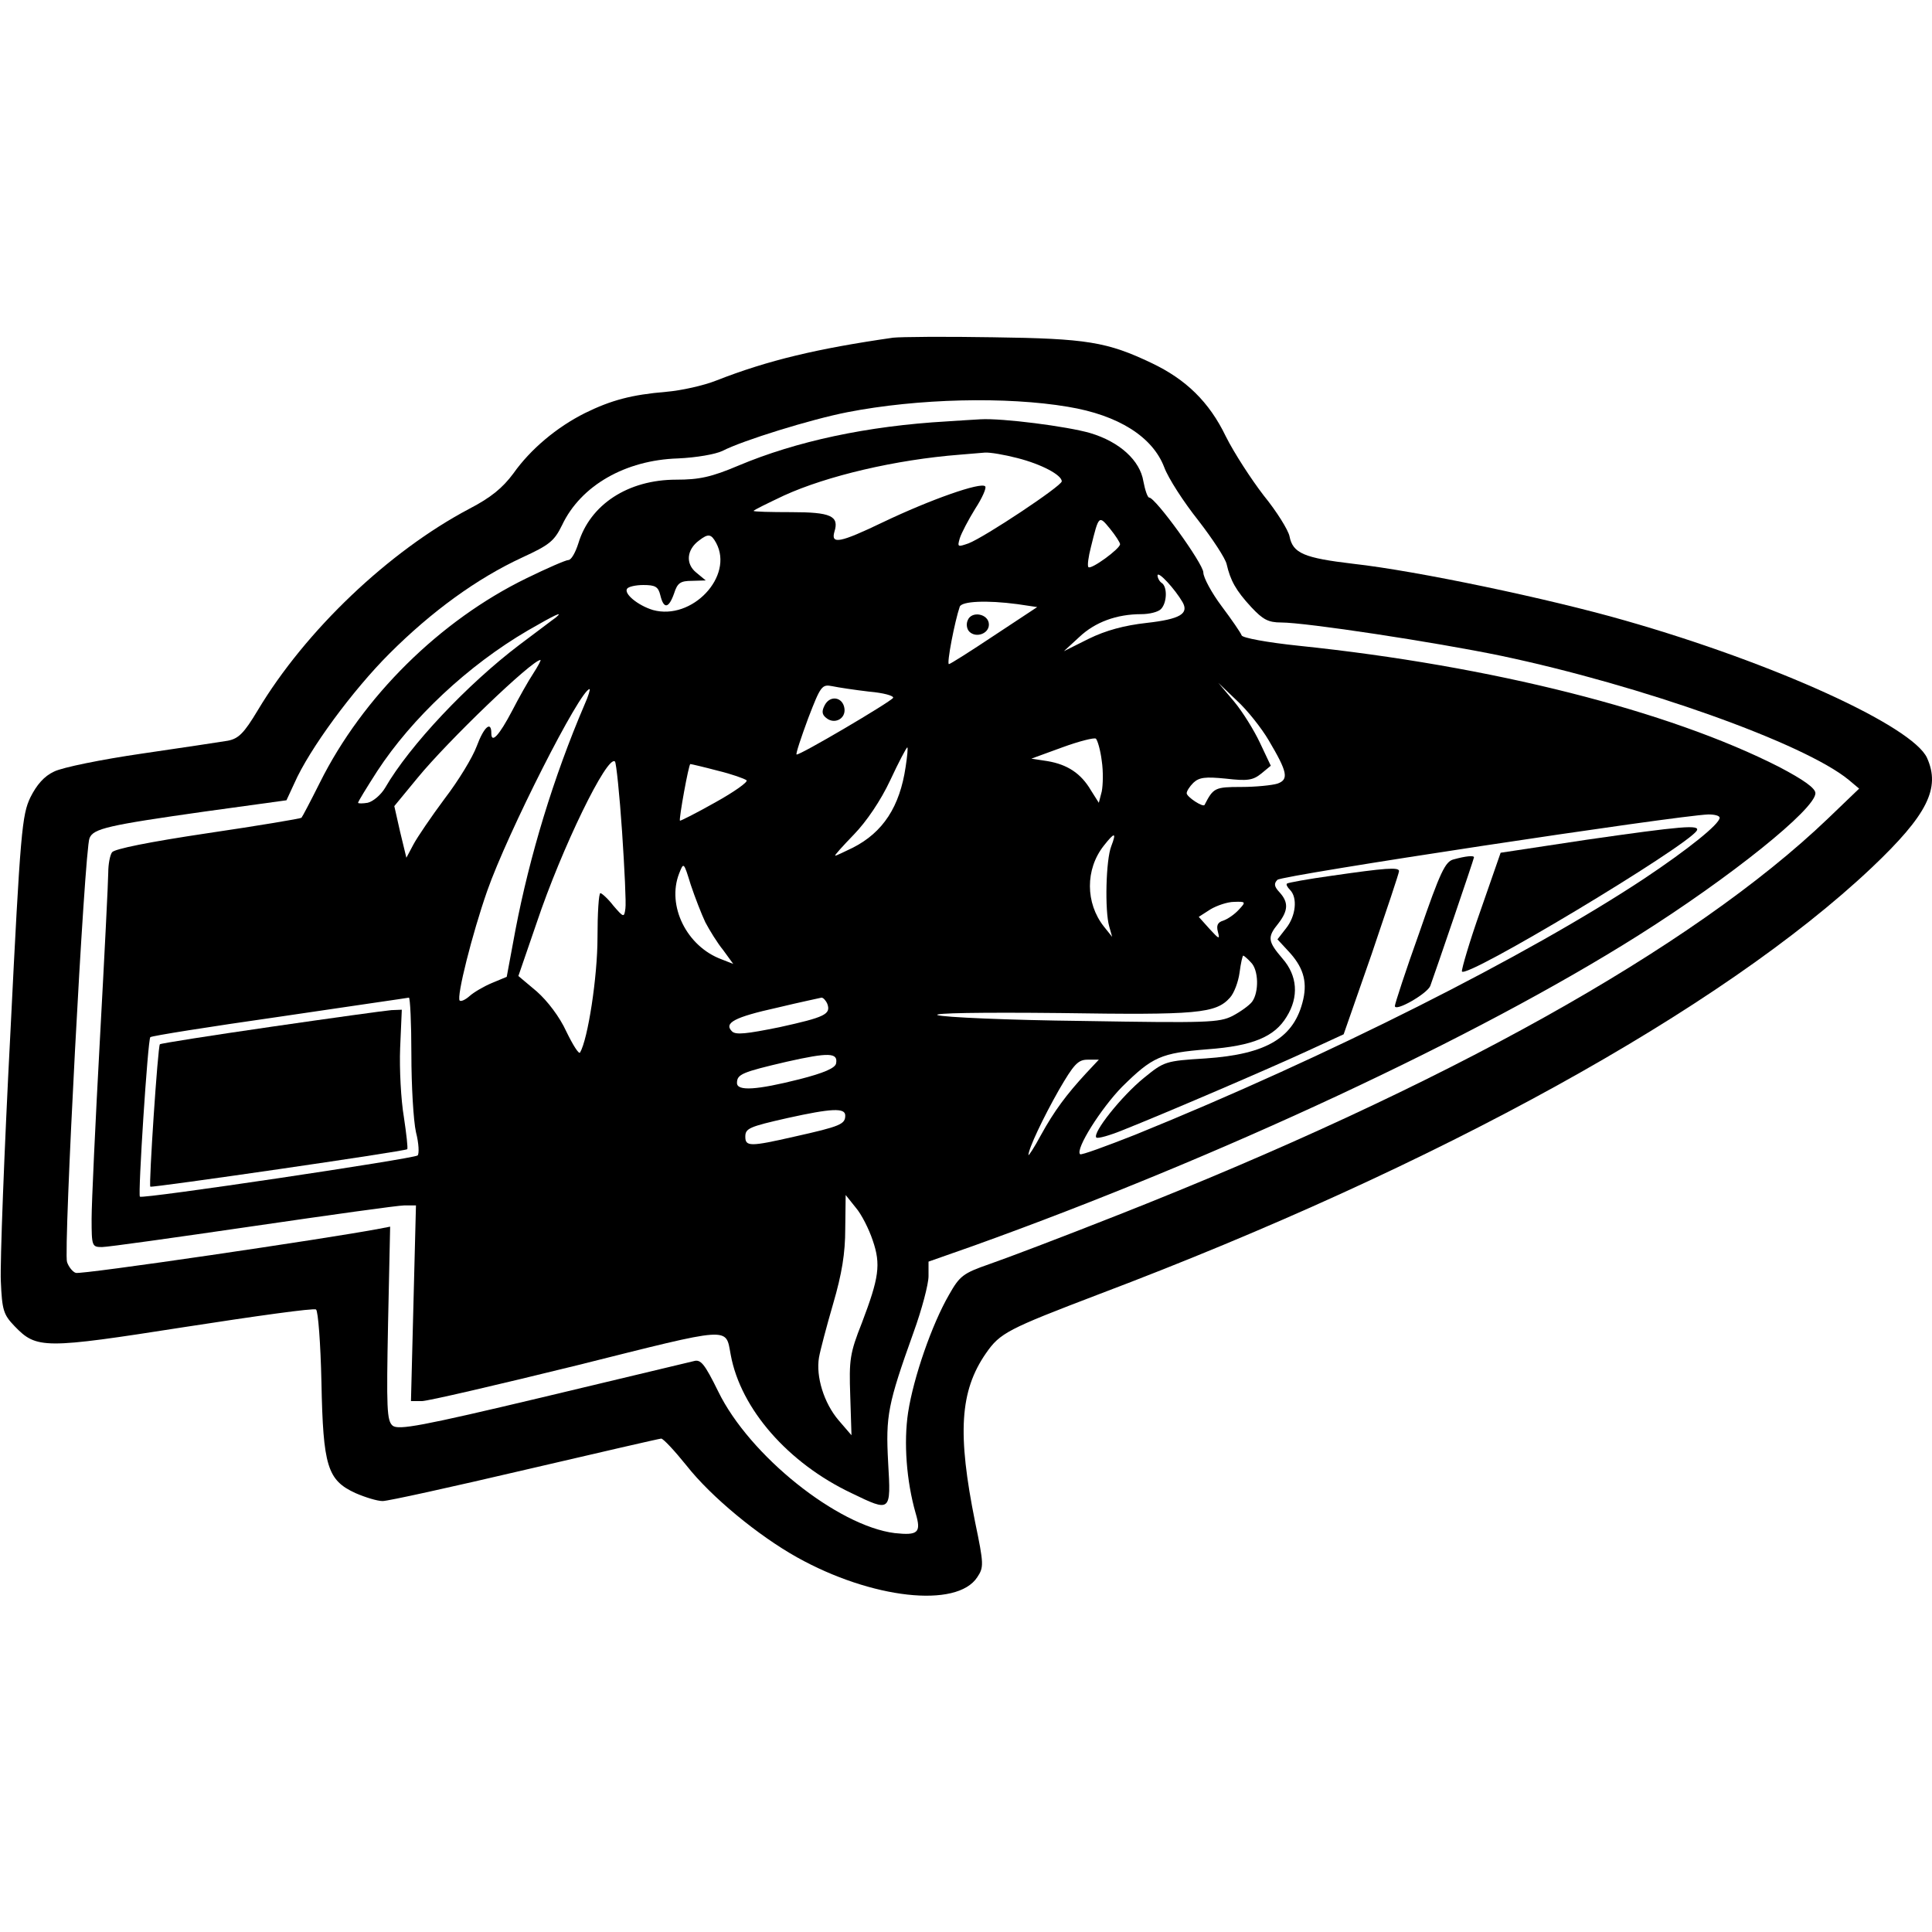 <?xml version="1.0" encoding="UTF-8" standalone="yes"?>
<svg version="1.0" xmlns="http://www.w3.org/2000/svg" width="100mm" height="100mm" viewBox="0 0 464 303" preserveAspectRatio="xMidYMid meet">
  <g transform="translate(0,303) scale(0.1,-0.1)" fill="#000000" stroke="none">
    <path d="M2145 3024 c-181 -26 -300 -54 -425 -103 -30 -12 -84 -24 -120 -27
-83 -7 -132 -20 -195 -51 -68 -34 -131 -87 -172 -145 -26 -35 -54 -58 -106
-85 -193 -102 -393 -292 -508 -484 -33 -55 -46 -68 -72 -73 -18 -3 -111 -17
-207 -31 -96 -14 -190 -33 -210 -43 -24 -11 -42 -32 -57 -62 -20 -42 -24 -79
-48 -565 -15 -286 -25 -555 -23 -597 3 -69 6 -80 33 -108 53 -55 70 -55 409
-2 168 26 310 46 315 42 5 -3 11 -82 13 -175 4 -201 14 -235 82 -266 23 -10
52 -19 65 -19 13 0 167 34 342 75 176 41 323 75 327 75 5 0 32 -29 61 -65 59
-75 172 -168 265 -220 179 -100 384 -123 433 -48 16 24 16 31 -5 132 -43 213
-37 315 26 406 34 49 52 58 272 142 812 307 1495 684 1855 1024 134 127 166
191 133 264 -35 76 -365 227 -726 330 -181 52 -499 119 -652 136 -118 14 -145
25 -153 66 -3 15 -31 60 -62 98 -30 39 -71 102 -91 142 -40 83 -96 137 -178
176 -107 51 -156 59 -381 62 -115 2 -223 1 -240 -1z m420 -166 c121 -20 203
-72 231 -145 10 -27 47 -84 82 -128 34 -44 65 -91 68 -105 9 -39 22 -63 59
-103 28 -30 41 -37 72 -37 59 0 369 -47 528 -80 337 -71 728 -210 835 -298
l25 -21 -75 -72 c-325 -311 -922 -644 -1710 -954 -129 -51 -266 -103 -304
-116 -63 -22 -71 -28 -97 -74 -41 -71 -85 -198 -98 -282 -11 -72 -4 -165 18
-242 14 -47 6 -54 -50 -48 -137 17 -349 186 -424 340 -33 67 -42 78 -59 73
-12 -3 -175 -42 -364 -87 -290 -69 -345 -79 -359 -68 -14 12 -15 41 -11 246
l5 232 -26 -5 c-120 -23 -718 -111 -729 -106 -7 2 -17 14 -21 26 -9 24 42 992
54 1018 9 23 44 31 277 64 l196 27 19 41 c36 82 140 223 228 311 102 102 211
181 319 231 65 30 77 39 96 78 45 95 152 156 278 160 45 2 90 10 107 18 48 25
213 76 300 93 169 33 382 38 530 13z"/>
    <path d="M2275 2823 c-193 -11 -363 -48 -501 -106 -66 -28 -95 -34 -150 -34
-116 0 -207 -60 -235 -153 -7 -22 -17 -40 -24 -40 -6 0 -52 -20 -101 -44 -207
-101 -393 -284 -496 -491 -22 -44 -42 -82 -44 -84 -2 -2 -103 -19 -225 -37
-141 -21 -225 -38 -230 -46 -5 -7 -9 -29 -9 -48 0 -19 -9 -199 -20 -400 -11
-201 -20 -395 -20 -432 0 -66 1 -68 25 -68 14 0 177 23 362 50 185 27 349 50
364 50 l28 0 -6 -235 -6 -235 26 0 c14 0 182 39 373 86 376 94 356 93 369 25
24 -130 138 -260 290 -332 95 -46 95 -46 88 74 -6 112 -1 139 61 312 20 55 36
116 36 135 l0 35 108 38 c593 213 1209 501 1596 745 222 140 426 304 426 342
0 12 -28 32 -87 63 -265 135 -691 243 -1153 291 -77 8 -136 19 -138 25 -2 6
-24 38 -48 70 -24 32 -44 69 -44 81 0 21 -115 180 -130 180 -4 0 -10 18 -14
39 -8 50 -57 95 -128 116 -55 16 -211 36 -263 33 -16 -1 -52 -3 -80 -5z m168
-88 c59 -15 107 -41 107 -56 0 -11 -185 -134 -224 -149 -26 -9 -27 -9 -21 12
4 13 21 45 37 71 17 26 28 51 24 54 -10 11 -132 -32 -245 -86 -104 -50 -126
-54 -117 -23 12 38 -9 47 -104 47 -49 0 -90 1 -90 3 0 2 33 18 73 37 103 47
268 86 422 98 22 2 49 4 60 5 12 1 47 -5 78 -13z m247 -207 c0 -11 -70 -62
-76 -55 -3 3 0 25 6 48 19 77 19 77 46 44 13 -16 24 -33 24 -37z m-970 3 c43
-80 -58 -187 -152 -161 -36 11 -70 39 -62 51 3 5 21 9 39 9 29 0 36 -4 41 -25
8 -33 20 -32 33 5 8 25 15 30 43 30 l33 1 -23 19 c-26 21 -23 55 7 77 22 17
29 16 41 -6z m1120 -142 c16 -28 -6 -41 -86 -50 -54 -6 -98 -18 -139 -38 l-60
-30 37 34 c38 36 90 55 149 55 19 0 40 5 47 12 15 15 16 54 2 63 -5 3 -10 12
-10 18 1 12 42 -33 60 -64z m-396 -5 l47 -7 -103 -68 c-57 -38 -106 -69 -109
-69 -6 0 14 103 26 138 5 13 64 16 139 6z m-1109 -32 c-6 -4 -45 -34 -88 -66
-124 -94 -263 -241 -322 -343 -10 -17 -29 -33 -42 -36 -12 -2 -23 -2 -23 0 0
3 21 37 46 76 83 127 218 254 362 338 64 37 87 48 67 31z m-54 -134 c-12 -18
-35 -59 -51 -90 -31 -59 -50 -80 -50 -54 0 31 -18 15 -35 -31 -10 -27 -44 -83
-77 -126 -32 -43 -66 -93 -75 -110 l-17 -32 -15 62 -14 62 56 68 c73 89 275
283 295 283 2 0 -6 -15 -17 -32z m806 -44 c35 -3 60 -10 58 -15 -8 -11 -227
-140 -232 -136 -2 2 11 41 28 87 30 78 33 82 58 77 14 -3 54 -9 88 -13z m960
-117 c45 -76 49 -94 21 -104 -13 -4 -52 -8 -87 -8 -63 0 -67 -2 -88 -43 -3 -7
-43 19 -43 28 0 5 7 16 16 25 14 13 28 15 78 10 52 -6 65 -4 85 12 l23 19 -26
55 c-14 30 -42 75 -62 99 l-38 45 45 -43 c25 -23 59 -66 76 -95z m-1643 86
c-75 -175 -132 -364 -166 -541 l-21 -113 -36 -15 c-19 -8 -43 -22 -53 -31 -10
-9 -21 -14 -24 -11 -8 9 30 160 66 263 49 140 224 485 246 485 2 0 -3 -17 -12
-37z m1242 -135 c4 -26 3 -59 0 -74 l-7 -27 -19 30 c-24 41 -57 62 -104 70
l-39 6 74 27 c41 15 77 24 81 21 4 -4 11 -28 14 -53z m-471 -15 c-14 -95 -54
-157 -127 -194 -21 -10 -39 -19 -42 -19 -3 0 18 23 45 51 30 31 64 81 87 130
20 43 39 79 41 79 2 0 0 -21 -4 -47z m-681 -155 c6 -90 10 -173 8 -185 -3 -22
-4 -22 -29 7 -13 17 -28 30 -31 30 -4 0 -7 -48 -7 -107 0 -94 -23 -244 -42
-276 -3 -4 -17 18 -33 51 -16 35 -45 73 -71 96 l-44 37 44 128 c60 179 170
405 188 387 3 -3 11 -79 17 -168z m230 146 c33 -8 64 -19 69 -23 4 -4 -30 -28
-75 -53 -46 -26 -84 -45 -85 -44 -3 3 21 136 25 136 2 0 32 -7 66 -16z m2406
-113 c0 -15 -76 -76 -181 -146 -281 -186 -761 -428 -1222 -615 -71 -28 -131
-50 -133 -47 -12 12 51 111 101 162 73 72 93 81 205 90 109 8 161 30 190 78
30 48 26 99 -10 140 -35 41 -37 51 -10 84 24 31 25 51 3 75 -13 14 -14 21 -5
30 11 11 956 154 1035 157 15 0 27 -3 27 -8z m-1461 -68 c-13 -32 -16 -155 -5
-193 l7 -25 -20 25 c-44 56 -45 137 0 194 26 33 31 33 18 -1z m-975 -183 c10
-19 29 -50 43 -67 l24 -33 -28 11 c-84 31 -132 129 -102 206 11 28 11 28 28
-27 10 -30 26 -71 35 -90z m1281 30 c-10 -11 -26 -22 -37 -26 -14 -4 -17 -12
-13 -27 5 -19 3 -18 -20 7 l-26 29 28 18 c15 9 41 18 57 18 28 1 29 0 11 -19z
m29 -126 c19 -18 20 -72 3 -95 -7 -9 -28 -24 -47 -34 -32 -16 -60 -17 -360
-12 -179 2 -335 9 -348 14 -14 5 103 7 294 5 330 -5 374 -1 408 37 10 11 20
38 23 60 3 23 7 41 9 41 1 0 10 -7 18 -16z m-2016 -221 c0 -76 5 -160 11 -187
7 -27 8 -52 4 -56 -10 -8 -661 -105 -667 -99 -5 5 19 377 25 383 2 3 141 25
309 49 168 25 308 45 312 46 3 1 6 -61 6 -136z m999 121 c9 -25 -6 -32 -115
-56 -79 -16 -105 -19 -114 -10 -20 20 5 34 109 57 54 13 102 23 106 24 4 0 10
-6 14 -15z m21 -143 c-2 -11 -29 -23 -88 -38 -103 -26 -150 -29 -150 -9 0 21
12 26 119 51 102 23 124 22 119 -4z m601 -23 c-48 -52 -77 -91 -109 -149 -16
-30 -30 -51 -30 -48 0 15 35 89 73 156 36 62 46 73 69 73 l27 0 -30 -32z
m-579 -102 c0 -21 -11 -26 -123 -51 -105 -24 -117 -24 -117 0 0 20 9 24 102
45 104 23 138 25 138 6z m66 -300 c20 -58 15 -90 -26 -198 -29 -73 -31 -89
-28 -175 l3 -95 -31 36 c-35 41 -55 105 -47 151 3 17 18 74 34 129 21 72 29
121 29 180 l1 81 24 -30 c14 -16 32 -52 41 -79z"/>
    <path d="M2324 2345 c-4 -9 -2 -21 4 -27 16 -16 47 -5 47 17 0 26 -42 34 -51
10z"/>
    <path d="M1981 2142 c-8 -15 -7 -23 3 -31 20 -17 48 -2 44 23 -4 27 -34 32
-47 8z"/>
    <path d="M3809 1818 l-205 -31 -48 -138 c-27 -76 -46 -142 -45 -147 8 -20 540
300 564 338 9 15 -36 11 -266 -22z"/>
    <path d="M3491 1771 c-20 -5 -32 -30 -82 -175 -33 -92 -59 -172 -59 -177 0
-15 77 29 85 48 10 27 105 305 105 309 0 5 -20 3 -49 -5z"/>
    <path d="M3200 1732 c-58 -8 -107 -17 -109 -19 -3 -2 1 -9 7 -15 19 -19 14
-63 -9 -92 l-21 -27 25 -27 c36 -38 47 -72 37 -117 -21 -92 -87 -132 -235
-142 -96 -6 -99 -7 -148 -47 -53 -43 -124 -132 -114 -143 4 -3 32 5 64 18 103
41 350 147 441 189 l89 41 67 192 c36 106 66 195 66 200 0 10 -35 7 -160 -11z"/>
    <path d="M651 1369 c-145 -21 -266 -40 -267 -42 -5 -5 -27 -338 -23 -342 4 -3
612 85 617 90 2 2 -2 37 -8 77 -7 41 -11 116 -9 166 l4 92 -25 -1 c-14 -1
-144 -19 -289 -40z"/>
  </g>
</svg>